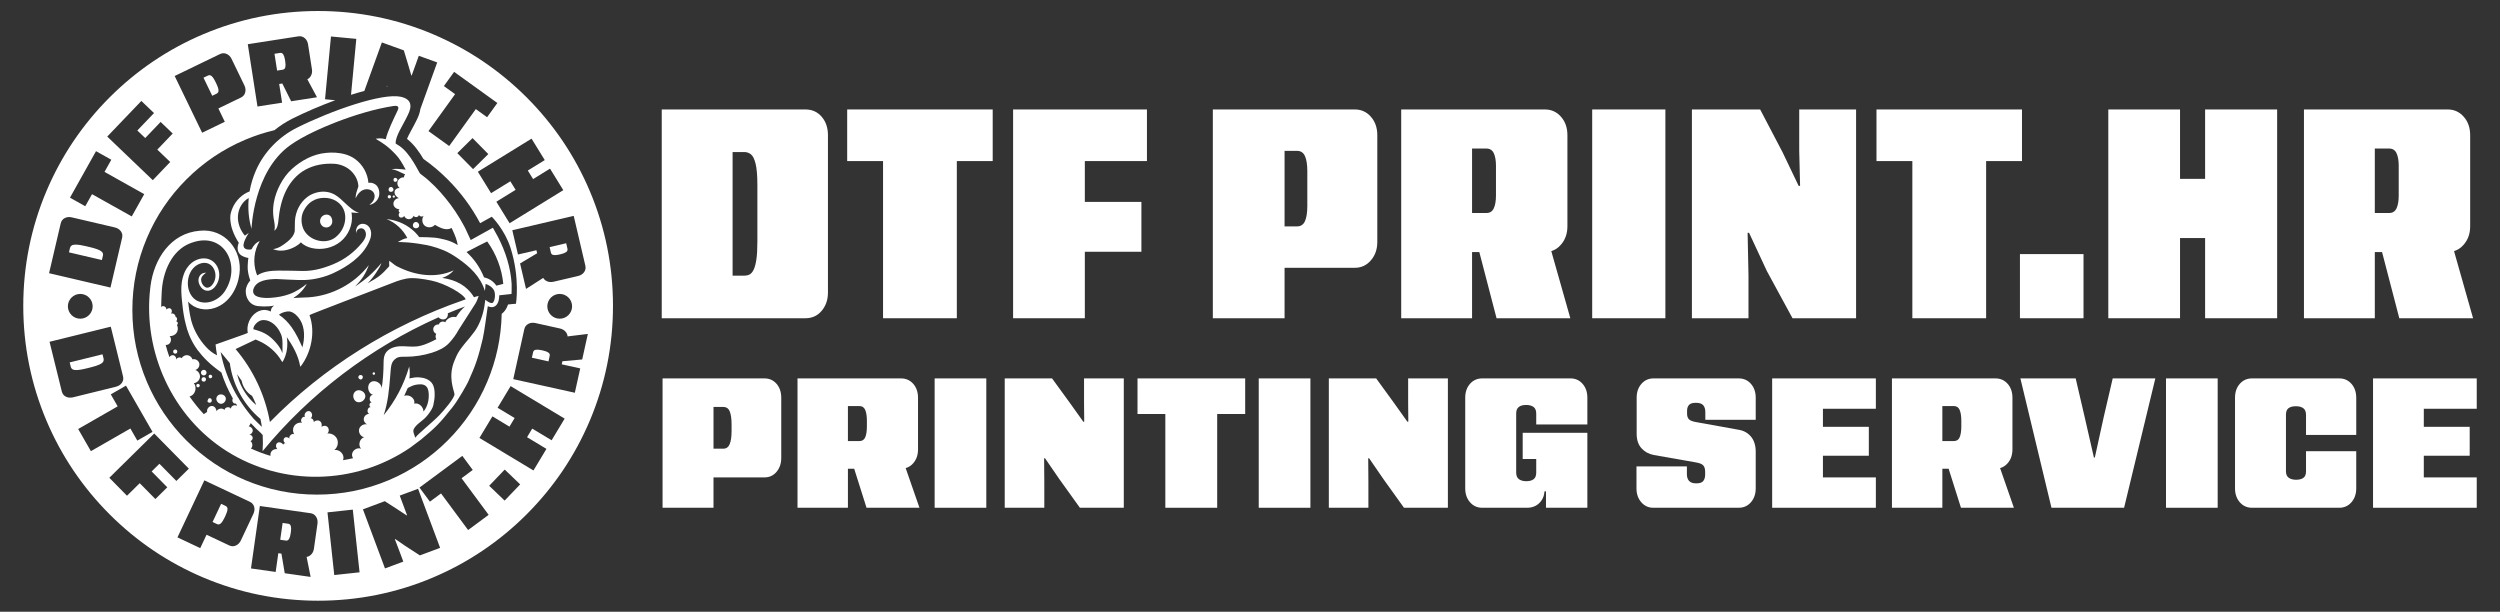 <?xml version="1.0" encoding="UTF-8"?>
<!DOCTYPE svg PUBLIC "-//W3C//DTD SVG 1.1//EN" "http://www.w3.org/Graphics/SVG/1.1/DTD/svg11.dtd">
<!-- Creator: CorelDRAW -->
<svg xmlns="http://www.w3.org/2000/svg" xml:space="preserve" width="39.793mm" height="9.737mm" version="1.1" style="shape-rendering:geometricPrecision; text-rendering:geometricPrecision; image-rendering:optimizeQuality; fill-rule:evenodd; clip-rule:evenodd"
viewBox="0 0 3979.32 973.66"
 xmlns:xlink="http://www.w3.org/1999/xlink"
 xmlns:xodm="http://www.corel.com/coreldraw/odm/2003">
 <rect x="0" y="0" width="3979.32" height="973.66" fill="#333333" stroke="none"/>
 <defs>
  <style type="text/css">
   <![CDATA[
    .fil0 {fill:white;fill-rule:nonzero}
   ]]>
  </style>
 </defs>
 <g id="Layer_x0020_1">
  <g id="_1875814534272">
   <path class="fil0" d="M1205.54 384.46c0,12.07 -0.54,21.67 -1.62,28.78 -1.09,7.12 -2.56,12.53 -4.41,16.24 -1.86,3.71 -4.03,6.2 -6.5,7.44 -2.48,1.23 -5.1,1.84 -7.89,1.84l-19.03 0 0 -196.79 18.56 0c4.02,0 7.59,1.25 10.68,3.72 3.09,2.48 5.57,7.51 7.43,15.08 1.85,7.59 2.78,18.96 2.78,34.12l0 89.57zm102.35 110.23c6.64,-7.88 9.98,-17.55 9.98,-29l0 -250.64c0,-11.74 -3.34,-21.5 -9.98,-29.23 -6.66,-7.74 -15.25,-11.6 -25.76,-11.6l-228.83 0 0 332.31 228.83 0c10.51,0 19.1,-3.95 25.76,-11.84z"/>
   <polygon class="fil0" points="1348.5,256.37 1405.58,256.37 1405.58,506.53 1523,506.53 1523,256.37 1580.1,256.37 1580.1,174.21 1348.5,174.21 "/>
   <polygon class="fil0" points="1726.76,400.71 1816.8,400.71 1816.8,321.34 1726.76,321.34 1726.76,256.36 1825.61,256.36 1825.61,174.22 1612.58,174.22 1612.58,506.53 1726.76,506.53 "/>
   <path class="fil0" d="M2044.68 240.12l19.95 0c5.88,0 10.06,2.78 12.54,8.35 2.47,5.57 3.72,13.46 3.72,23.67l0 55.7c0,10.52 -1.25,18.57 -3.72,24.13 -2.48,5.57 -6.66,8.36 -12.54,8.36l-19.95 0 0 -120.21zm0 186.11l111.85 0c10.21,0 18.73,-3.94 25.54,-11.83 6.79,-7.9 10.21,-17.56 10.21,-29.01l0 -170.33c0,-11.75 -3.42,-21.51 -10.21,-29.24 -6.81,-7.74 -15.33,-11.6 -25.54,-11.6l-226.02 0 0 332.31 114.17 0 0 -80.3z"/>
   <path class="fil0" d="M2343.12 236.41l22.74 0c5.58,0 9.51,2.48 11.84,7.42 2.32,4.95 3.48,11.61 3.48,19.96l0 47.35c0,8.66 -1.16,15.47 -3.48,20.41 -2.33,4.96 -6.12,7.43 -11.38,7.43l-23.2 0 0 -102.57zm0 164.76l11.54 0 27.45 105.36 117.42 0 -30.29 -106.82c5.87,-1.79 11.01,-5.24 15.44,-10.37 6.8,-7.89 10.21,-17.56 10.21,-29.01l0 -145.28c0,-11.74 -3.41,-21.5 -10.21,-29.23 -6.81,-7.74 -15.32,-11.6 -25.53,-11.6l-228.82 0 0 332.31 112.79 0 0 -105.36z"/>
   <polygon class="fil0" points="2650.83,174.21 2534.34,174.21 2534.34,506.53 2650.83,506.53 "/>
   <polygon class="fil0" points="2954.38,506.53 2954.38,174.22 2863.87,174.22 2863.87,240.12 2865.26,295.82 2862.94,295.82 2837.41,242.44 2801.68,174.22 2693.06,174.22 2693.06,506.53 2783.11,506.53 2783.11,438.31 2781.72,370.54 2784.04,370.54 2812.35,431.35 2853.2,506.53 "/>
   <polygon class="fil0" points="3043.95,506.53 3161.37,506.53 3161.37,256.37 3218.46,256.37 3218.46,174.22 2986.85,174.22 2986.85,256.37 3043.95,256.37 "/>
   <polygon class="fil0" points="3316.39,404.43 3215.2,404.43 3215.2,506.53 3316.39,506.53 "/>
   <polygon class="fil0" points="3470.02,378.89 3509.94,378.89 3509.94,506.53 3624.58,506.53 3624.58,174.22 3509.94,174.22 3509.94,284.67 3470.02,284.67 3470.02,174.22 3355.85,174.22 3355.85,506.53 3470.02,506.53 "/>
   <path class="fil0" d="M3780.05 236.41l22.75 0c5.57,0 9.51,2.48 11.84,7.42 2.32,4.95 3.47,11.61 3.47,19.96l0 47.35c0,8.66 -1.15,15.47 -3.47,20.41 -2.33,4.96 -6.12,7.43 -11.38,7.43l-23.21 0 0 -102.57zm0 164.76l11.54 0 27.45 105.36 117.42 0 -30.29 -106.82c5.88,-1.79 11.01,-5.24 15.44,-10.37 6.81,-7.89 10.22,-17.56 10.22,-29.01l0 -145.28c0,-11.74 -3.41,-21.5 -10.22,-29.23 -6.8,-7.74 -15.31,-11.6 -25.52,-11.6l-228.82 0 0 332.31 112.78 0 0 -105.36z"/>
   <path class="fil0" d="M1164.47 686.27c0,9.01 -1.01,15.91 -3.02,20.7 -2.01,4.8 -5.42,7.2 -10.2,7.2l-15.54 0 0 -66.43 15.54 0c4.97,0 8.43,2.39 10.35,7.18 1.91,4.8 2.87,11.69 2.87,20.71l0 10.64zm52.34 -83.97l-162.18 0 0 205.89 81.08 0 0 -48.31 81.1 0c7.85,0 14.28,-2.97 19.27,-8.91 4.98,-5.94 7.47,-13.22 7.47,-21.85l0 -96.05c0,-9.01 -2.49,-16.39 -7.47,-22.14 -4.99,-5.76 -11.42,-8.63 -19.27,-8.63z"/>
   <path class="fil0" d="M1379.86 678.51c0,7.47 -0.86,13.27 -2.59,17.39 -1.72,4.13 -4.89,6.18 -9.5,6.18l-18.11 0 0 -55.78 18.11 0c4.61,0 7.78,2.11 9.5,6.33 1.73,4.21 2.59,9.86 2.59,16.96l0 8.92zm73.76 58.8c5.07,-5.84 7.62,-13.18 7.62,-22l0 -82.24c0,-9 -2.55,-16.4 -7.62,-22.14 -5.09,-5.75 -11.56,-8.63 -19.42,-8.63l-164.78 0 0 205.89 80.24 0 0 -62.11 9.98 0 19.64 62.11 84.25 0 -21.95 -63.12c4.62,-1.29 8.65,-3.86 12.04,-7.76z"/>
   <polygon class="fil0" points="1487.69,808.19 1569.93,808.19 1569.93,602.3 1487.69,602.3 "/>
   <polygon class="fil0" points="1725.5,640.55 1725.79,671.31 1724.35,671.31 1703.64,642.26 1674.59,602.3 1599.25,602.3 1599.25,808.19 1662.24,808.19 1662.24,767.94 1661.95,729.4 1663.38,729.4 1686.1,762.47 1718.89,808.19 1788.77,808.19 1788.77,602.3 1725.5,602.3 "/>
   <polygon class="fil0" points="1810.61,658.95 1854.9,658.95 1854.9,808.19 1937.43,808.19 1937.43,658.95 1982,658.95 1982,602.3 1810.61,602.3 "/>
   <polygon class="fil0" points="2003.57,808.19 2085.81,808.19 2085.81,602.3 2003.57,602.3 "/>
   <polygon class="fil0" points="2241.38,640.55 2241.66,671.31 2240.24,671.31 2219.52,642.26 2190.49,602.3 2115.14,602.3 2115.14,808.19 2178.11,808.19 2178.11,767.94 2177.83,729.4 2179.27,729.4 2201.98,762.47 2234.76,808.19 2304.64,808.19 2304.64,602.3 2241.38,602.3 "/>
   <path class="fil0" d="M2499.89 602.3l-140.62 0c-7.87,0 -14.33,2.88 -19.4,8.63 -5.09,5.74 -7.62,13.13 -7.62,22.13l0 144.36c0,8.82 2.53,16.16 7.62,22.01 5.07,5.84 11.53,8.76 19.4,8.76l71.32 0c7.86,0 14.34,-2.43 19.41,-7.33 5.07,-4.88 7.91,-11.17 8.48,-18.83l2.3 0 0 26.16 65.85 0 0 -119.34 -102.93 0 0 41.7 21.55 0 0 21.58c0,4.98 -1.39,8.53 -4.16,10.63 -2.78,2.12 -6.67,3.16 -11.65,3.16 -4.79,0 -8.68,-1.04 -11.64,-3.16 -2.98,-2.1 -4.46,-5.65 -4.46,-10.63l0 -93.76c0,-4.98 1.38,-8.52 4.16,-10.63 2.78,-2.12 6.67,-3.17 11.65,-3.17 4.98,0 8.91,1.05 11.79,3.17 2.88,2.11 4.31,5.65 4.31,10.63l0 17.26 81.38 0 0 -42.57c0,-9 -2.53,-16.39 -7.61,-22.13 -5.08,-5.75 -11.46,-8.63 -19.13,-8.63z"/>
   <path class="fil0" d="M2767.61 602.3l-135.73 0c-7.67,0 -14.04,2.88 -19.13,8.63 -5.07,5.74 -7.62,13.13 -7.62,22.13l0 57.52c0,9.59 2.55,17.21 7.62,22.86 5.09,5.66 11.65,9.25 19.7,10.79l67 11.79c5.76,0.96 9.64,2.54 11.65,4.74 2.02,2.21 3.03,5.61 3.03,10.21l0 4.89c0,3.83 -0.97,7.04 -2.89,9.63 -1.92,2.59 -5.65,3.89 -11.21,3.89 -5.36,0 -9.2,-1.3 -11.5,-3.89 -2.3,-2.59 -3.45,-6.18 -3.45,-10.78l0 -12.37 -80.24 0 0 35.08c0,8.82 2.55,16.16 7.63,22.01 5.07,5.84 11.45,8.76 19.12,8.76l136.02 0c7.86,0 14.33,-2.92 19.4,-8.76 5.09,-5.85 7.62,-13.19 7.62,-22.01l0 -58.36c0,-9.98 -2.49,-17.98 -7.47,-24.02 -4.98,-6.04 -11.69,-9.73 -20.12,-11.07l-67.01 -12.08c-5.74,-0.95 -9.64,-2.44 -11.64,-4.46 -2.01,-2.01 -3.02,-5.03 -3.02,-9.06l0 -4.59c0,-3.84 1.01,-6.9 3.02,-9.21 2,-2.31 5.7,-3.45 11.06,-3.45 5.57,0 9.44,1.3 11.65,3.89 2.21,2.57 3.31,6.18 3.31,10.78l0 12.36 80.22 0 0 -35.09c0,-9 -2.53,-16.39 -7.62,-22.13 -5.07,-5.75 -11.54,-8.63 -19.4,-8.63z"/>
   <polygon class="fil0" points="2820.8,808.19 2985.86,808.19 2985.86,759.88 2901.61,759.88 2901.61,725.38 2974.66,725.38 2974.66,679.36 2901.61,679.36 2901.61,650.61 2985.86,650.61 2985.86,602.3 2820.8,602.3 "/>
   <path class="fil0" d="M3121.88 678.51c0,7.47 -0.86,13.27 -2.59,17.39 -1.72,4.13 -4.88,6.18 -9.48,6.18l-18.12 0 0 -55.78 18.12 0c4.6,0 7.76,2.11 9.48,6.33 1.73,4.21 2.59,9.86 2.59,16.96l0 8.92zm73.76 58.8c5.08,-5.84 7.62,-13.18 7.62,-22l0 -82.24c0,-9 -2.54,-16.4 -7.62,-22.14 -5.08,-5.75 -11.55,-8.63 -19.41,-8.63l-164.77 0 0 205.89 80.23 0 0 -62.11 9.98 0 19.64 62.11 84.25 0 -21.96 -63.12c4.62,-1.29 8.65,-3.86 12.04,-7.76z"/>
   <polygon class="fil0" points="3348.48,664.12 3334.39,728.26 3332.95,728.26 3318.29,664.12 3303.91,602.3 3215.92,602.3 3265.38,808.19 3380.98,808.19 3430.72,602.3 3362.86,602.3 "/>
   <polygon class="fil0" points="3447.69,808.19 3529.93,808.19 3529.93,602.3 3447.69,602.3 "/>
   <path class="fil0" d="M3723.46 602.3l-138.9 0c-7.86,0 -14.33,2.88 -19.41,8.63 -5.07,5.74 -7.61,13.13 -7.61,22.13l0 144.36c0,8.82 2.54,16.16 7.61,22.01 5.08,5.84 11.55,8.76 19.41,8.76l138.9 0c7.85,0 14.33,-2.92 19.4,-8.76 5.08,-5.85 7.63,-13.19 7.63,-22.01l0 -59.24 -79.94 0 0 32.21c0,4.8 -1.39,8.2 -4.18,10.22 -2.78,2 -6.66,3.01 -11.64,3.01 -4.8,0 -8.68,-1.05 -11.65,-3.16 -2.97,-2.1 -4.46,-5.56 -4.46,-10.35l0 -90.01c0,-4.99 1.39,-8.48 4.17,-10.49 2.78,-2.03 6.66,-3.02 11.65,-3.02 4.98,0 8.91,1.05 11.8,3.16 2.87,2.11 4.31,5.65 4.31,10.64l0 31.92 79.94 0 0 -59.25c0,-9 -2.55,-16.39 -7.63,-22.13 -5.07,-5.75 -11.55,-8.63 -19.4,-8.63z"/>
   <polygon class="fil0" points="3942.29,650.61 3942.29,602.3 3777.23,602.3 3777.23,808.19 3942.29,808.19 3942.29,759.88 3858.03,759.88 3858.03,725.38 3931.08,725.38 3931.08,679.36 3858.03,679.36 3858.03,650.61 "/>
   <path class="fil0" d="M114.28 586.89c0.8,0.91 2.09,1.53 3.85,1.87 1.77,0.33 4.22,0.33 7.37,-0.01 3.14,-0.35 7.25,-1.14 12.33,-2.4l6.53 -1.61c6.54,-1.61 11.32,-3.18 14.36,-4.7 3.05,-1.52 4.93,-3.05 5.66,-4.57 0.73,-1.53 0.91,-3.06 0.53,-4.61l-1.71 -6.94 -52.27 12.9 1.71 6.94c0.29,1.18 0.84,2.22 1.64,3.13z"/>
   <path class="fil0" d="M460.02 857.95c1.18,-1.96 2.02,-4.74 2.54,-8.35l0.51 -3.61c0.48,-3.42 0.44,-6.26 -0.14,-8.52 -0.58,-2.25 -1.97,-3.53 -4.19,-3.85l-8.88 -1.26 -3.82 26.79 8.89 1.26c2.22,0.32 3.91,-0.51 5.09,-2.46z"/>
   <path class="fil0" d="M162.18 413.9l1.63 -6.96c0.28,-1.18 0.27,-2.36 -0.03,-3.54 -0.31,-1.17 -1.17,-2.31 -2.59,-3.41 -1.42,-1.1 -3.61,-2.21 -6.56,-3.34 -2.96,-1.12 -6.98,-2.28 -12.07,-3.47l-6.56 -1.53c-6.55,-1.54 -11.53,-2.31 -14.93,-2.34 -3.4,-0.03 -5.77,0.47 -7.12,1.5 -1.34,1.03 -2.2,2.32 -2.56,3.86l-1.62 6.96 52.41 12.27z"/>
   <path class="fil0" d="M358.94 805.22l-6.97 -3.29 -13.63 28.91 6.97 3.29c2.2,1.04 4.25,0.69 6.15,-1.05 1.91,-1.74 3.82,-4.63 5.73,-8.69l1.8 -3.81c1.91,-4.06 2.95,-7.36 3.12,-9.92 0.17,-2.55 -0.88,-4.37 -3.17,-5.44z"/>
   <path class="fil0" d="M344.64 133.72l-1.83 -3.79c-1.95,-4.04 -3.87,-6.93 -5.75,-8.66 -1.88,-1.74 -3.95,-2.06 -6.22,-0.96l-6.94 3.36 13.92 28.77 6.94 -3.36c2.19,-1.06 3.2,-2.88 3.05,-5.44 -0.16,-2.58 -1.21,-5.88 -3.17,-9.92z"/>
   <path class="fil0" d="M901.19 387.14l-26.35 6.17 2.05 8.73c0.51,2.19 1.89,3.47 4.14,3.86 2.25,0.38 5.15,0.16 8.7,-0.67l3.55 -0.83c3.36,-0.79 5.99,-1.86 7.89,-3.21 1.88,-1.36 2.58,-3.12 2.06,-5.31l-2.04 -8.74z"/>
   <path class="fil0" d="M454.1 107.1c0.55,-2.22 0.55,-5.13 -0.02,-8.73l-0.56 -3.6c-0.53,-3.41 -1.4,-6.12 -2.61,-8.11 -1.21,-1.98 -2.92,-2.8 -5.13,-2.46l-8.87 1.38 4.16 26.73 8.87 -1.37c2.21,-0.35 3.6,-1.63 4.16,-3.84z"/>
   <path class="fil0" d="M616.47 136.83l-0.66 -0.24 -0.37 1.07c0.4,-0.05 0.82,-0.1 1.22,-0.14l-0.19 -0.69z"/>
   <path class="fil0" d="M872.91 561.19c-1.86,-1.32 -4.57,-2.37 -8.13,-3.16l-3.56 -0.79c-3.37,-0.74 -6.21,-0.91 -8.5,-0.51 -2.29,0.4 -3.68,1.7 -4.16,3.89l-1.94 8.76 26.42 5.84 1.94 -8.76c0.48,-2.19 -0.21,-3.95 -2.07,-5.27z"/>
   <path class="fil0" d="M816.97 603.46l17.59 -79.54c0.83,-3.74 2.91,-6.53 6.24,-8.38 3.33,-1.85 7.13,-2.3 11.42,-1.35l39.01 8.63c4.2,0.93 7.45,2.94 9.73,6.03 1.52,2.05 2.33,4.25 2.47,6.6l32.26 -3.95 -8.99 40.66 -31.5 2.83 -1.08 4.89 29.43 6.51 -8.57 38.74 -98.01 -21.67zm-38.32 169.75l24.73 -25.81 24.6 23.58 -24.74 25.8 -24.59 -23.57zm-217.1 37.94l10.78 99.8 -40.28 4.35 -10.79 -99.79 40.29 -4.36zm-242.82 61.29l-36.27 -17.1 42.81 -90.8 72.4 34.14c3.55,1.68 5.84,4.33 6.87,7.96 1.02,3.64 0.6,7.44 -1.27,11.41l-19.85 42.11c-1.84,3.88 -4.5,6.61 -7.97,8.17 -3.47,1.57 -6.99,1.51 -10.53,-0.16l-36.14 -17.04 -10.05 21.31zm-73.23 -182.4l55.1 55.93 -19.87 19.58 -26.96 -27.37 -12.38 12.2 24.89 25.27 -18.97 18.69 -24.9 -25.26 -20.27 19.97 -28.14 -28.56 71.5 -70.45zm-69.16 -62.34l24.2 -13.89 42.21 73.57 -24.2 13.88 -11.02 -19.21 -62.87 36.07 -20.23 -35.27 62.87 -36.07 -10.96 -19.08zm-0.02 -107.74l19.51 79.08c0.94,3.81 0.32,7.26 -1.85,10.35 -2.17,3.09 -5.39,5.16 -9.66,6.21l-68.05 16.79c-4.18,1.03 -7.97,0.69 -11.37,-1.02 -3.41,-1.71 -5.58,-4.47 -6.52,-8.28l-19.52 -79.08 97.46 -24.05zm-34.61 -18.46c-7.7,7.7 -20.18,7.7 -27.89,0 -7.7,-7.7 -7.7,-20.19 0,-27.89 7.71,-7.7 20.19,-7.7 27.89,0 7.7,7.7 7.7,20.19 0,27.89zm-27.28 -155.5l68.26 15.97c4.18,0.98 7.4,3.01 9.66,6.08 2.25,3.07 2.94,6.51 2.04,10.34l-18.56 79.31 -97.73 -22.87 18.55 -79.31c0.9,-3.83 3.01,-6.62 6.36,-8.38 3.34,-1.76 7.14,-2.14 11.42,-1.14zm62.74 -91.76l-10.83 19.33 63.24 35.42 -19.87 35.47 -63.24 -35.42 -10.75 19.2 -24.35 -13.63 41.45 -74 24.35 13.63zm67.98 -74.3l-26.56 27.75 12.55 12.02 24.53 -25.62 19.24 18.42 -24.52 25.62 20.55 19.68 -27.72 28.96 -72.51 -69.41 54.29 -56.71 20.15 19.29zm218.28 -18.75l-14.09 -28.31 -4.95 0.77 4.63 29.78 -39.2 6.1 -15.43 -99.18 80.48 -12.52c3.79,-0.6 7.15,0.33 10.08,2.75 2.93,2.43 4.74,5.82 5.41,10.16l6.14 39.48c0.67,4.25 -0.03,8 -2.08,11.25 -1.36,2.16 -3.12,3.72 -5.25,4.7l15.4 28.62 -41.14 6.4zm-73.13 -14.05c-0.97,3.68 -3.22,6.38 -6.75,8.09l-35.97 17.4 10.26 21.2 -36.09 17.46 -43.72 -90.35 72.07 -34.87c3.53,-1.7 7.03,-1.82 10.5,-0.33 3.47,1.49 6.17,4.21 8.08,8.16l20.27 41.9c1.87,3.87 2.32,7.65 1.35,11.34zm244.84 728.49l6.82 18.26 -29.16 10.89 -35.11 -94.04 34.8 -13 20.3 13.08 14.49 9.55 0.66 -0.24 -5.2 -13.92 -6.48 -17.34 29.16 -10.89 35.12 94.04 -32.18 12.01 -23.12 -15.01 -16.09 -11.05 -0.66 0.24 6.65 17.42zm142.65 -56.16l-32.68 24.18 -43.11 -58.26 -17.7 13.09 -16.59 -22.42 68.18 -50.46 16.59 22.43 -17.8 13.18 43.11 58.26zm-2.46 -632.89l-17.97 -12.95 -42.37 58.79 -32.99 -23.77 42.38 -58.8 -17.85 -12.87 16.31 -22.63 68.81 49.59 -16.32 22.64zm-47.43 57.16l24.25 -23.93 25.11 25.45 -24.25 23.92 -25.11 -25.44zm176.94 257.76c-7.7,7.7 -20.19,7.7 -27.89,0 -7.7,-7.7 -7.7,-20.19 0,-27.89 7.7,-7.7 20.19,-7.7 27.89,0 7.7,7.7 7.7,20.19 0,27.89zm24.9 -68.34c-2.2,3.11 -5.44,5.16 -9.72,6.16l-38.9 9.1c-4.19,0.98 -7.98,0.58 -11.38,-1.22 -2.26,-1.2 -3.94,-2.83 -5.08,-4.89l-27.38 17.52 -9.49 -40.54 27.18 -16.19 -1.15 -4.87 -29.34 6.86 -9.05 -38.63 97.75 -22.87 18.55 79.32c0.87,3.73 0.21,7.14 -1.99,10.25zm-81.22 -148.13l26.97 -16.62 21.11 34.26 -85.46 52.66 -21.11 -34.26 30.68 -18.9 -8.39 -13.6 -30.67 18.9 -21.03 -34.13 85.45 -52.67 21.04 34.14 -26.98 16.62 8.39 13.6zm-331.16 -127.06l9.44 -99.93 40.34 3.81 -8.42 89.05c6.67,-2.11 13.86,-4.25 21.21,-6.19l27.9 -77.19 34.94 12.62 7 23.1 4.86 16.67 0.66 0.24 5.05 -13.98 6.29 -17.4 29.27 10.57 -26.81 74.19c-0.71,5.29 -2.58,10.94 -5.6,16.92 -2.59,5.46 -5.25,10.33 -7.82,15.03 -1.86,3.4 -3.61,6.6 -5.16,9.72 -0.71,1.47 -1.77,3.68 -2.69,5.84 11.31,8.75 20.01,21.56 26.12,31.88 13.69,9.67 26.58,20.52 38.59,32.53 20.76,20.76 38.07,44.15 51.7,69.78 7.16,-3.98 15.37,-8.53 18.57,-10.28 0,0 20.5,20.31 29.81,49.53 15.42,48.4 8.68,89.01 8.68,89.01l-5.83 0.46c-0.97,0.08 -3.7,0.36 -6.81,0.7 -2.14,6.67 -5.74,11.61 -10.09,14.96 -0.78,37.46 -8.52,73.81 -23.04,108.13 -14.8,35.01 -36,66.45 -62.99,93.44 -27,27 -58.44,48.19 -93.44,63 -36.25,15.33 -74.75,23.1 -114.43,23.1 -39.68,0 -78.18,-7.77 -114.43,-23.1 -35,-14.81 -66.45,-36 -93.44,-63 -26.99,-26.99 -48.18,-58.43 -62.99,-93.44 -15.33,-36.25 -23.11,-74.75 -23.11,-114.42 0,-39.69 7.78,-78.18 23.11,-114.43 14.81,-35.01 36,-66.45 62.99,-93.44 26.99,-27 58.44,-48.19 93.44,-63 15.16,-6.41 30.71,-11.49 46.58,-15.24 8.85,-7.15 18.52,-13.39 28.88,-18.56 20.78,-10.36 44.78,-20.63 67.95,-29.14l-16.28 -1.54zm-22.94 760.31l-41.22 -5.87 -5.23 -31.19 -4.96 -0.7 -4.25 29.84 -39.28 -5.58 14.13 -99.38 80.65 11.46c3.79,0.54 6.73,2.4 8.83,5.58 2.1,3.18 2.84,6.94 2.22,11.29l-5.63 39.56c-0.6,4.26 -2.36,7.64 -5.26,10.15 -1.94,1.68 -4.07,2.66 -6.4,2.98l6.4 31.86zm375.36 -203.81l-20.67 34.36 -86.01 -51.75 20.67 -34.36 27.15 16.34 8.23 -13.7 -27.15 -16.33 20.75 -34.48 86.01 51.75 -20.74 34.47 -30.88 -18.57 -8.23 13.69 30.87 18.58zm69.02 -410.33c-23.63,-55.89 -57.47,-106.08 -100.57,-149.18 -43.1,-43.1 -93.29,-76.94 -149.18,-100.58 -57.87,-24.47 -119.33,-36.88 -182.69,-36.88 -63.35,0 -124.82,12.41 -182.69,36.88 -55.89,23.64 -106.08,57.48 -149.18,100.58 -43.09,43.1 -76.93,93.29 -100.57,149.18 -24.48,57.87 -36.89,119.34 -36.89,182.69 0,63.36 12.41,124.82 36.89,182.69 23.64,55.89 57.48,106.08 100.57,149.18 43.1,43.1 93.29,76.94 149.18,100.58 57.87,24.47 119.34,36.88 182.69,36.88 63.36,0 124.82,-12.41 182.69,-36.88 55.89,-23.64 106.08,-57.48 149.18,-100.58 43.1,-43.1 76.94,-93.29 100.57,-149.18 24.48,-57.87 36.89,-119.33 36.89,-182.69 0,-63.35 -12.41,-124.82 -36.89,-182.69z"/>
   <path class="fil0" d="M627.98 283.31c-2.28,1.12 -2.15,4.58 -0.23,5.72 1.91,1.12 4.79,-0.44 4.89,-2.67 0.09,-2.22 -2.65,-4.02 -4.66,-3.05z"/>
   <path class="fil0" d="M619.3 304.08c1.72,2.11 5.64,1.57 6.72,-0.9 1.09,-2.48 -1.15,-5.73 -3.86,-5.57 -3.32,0.17 -4.56,4.38 -2.86,6.47z"/>
   <path class="fil0" d="M618.1 311.04c-1.1,0.87 -1.31,2.66 -0.46,3.77 0.87,1.1 2.67,1.33 3.77,0.48 1.12,-0.87 1.33,-2.67 0.48,-3.77 -0.87,-1.14 -2.67,-1.33 -3.79,-0.48z"/>
   <path class="fil0" d="M625.95 311.27c-0.99,0.52 -1.18,1.76 -0.7,2.55 0.51,0.8 1.65,1.06 2.46,0.6 0.79,-0.46 1.1,-1.62 0.66,-2.43 -0.47,-0.82 -1.61,-1.16 -2.42,-0.72z"/>
   <path class="fil0" d="M566.91 622.14c-7.09,4.02 -5.33,14.64 0.74,17.42 6.06,2.79 14.15,-2.64 13.87,-9.31 -0.28,-6.66 -8.8,-11.39 -14.61,-8.11z"/>
   <path class="fil0" d="M574.84 603.93c2.34,-0.55 3.51,-3.83 2.04,-5.74 -1.47,-1.91 -5.74,-1.88 -6.42,1.5 -0.47,2.36 2.03,4.79 4.38,4.24z"/>
   <path class="fil0" d="M596.31 592.99c-0.82,-0.65 -2.15,-0.51 -2.81,0.3 -0.73,0.88 -0.49,2.24 0.34,2.87 0.83,0.64 2.16,0.46 2.8,-0.36 0.64,-0.82 0.48,-2.15 -0.33,-2.81z"/>
   <path class="fil0" d="M351.41 642.75c5.05,0.33 9.41,-5.48 7.69,-10.23 -1.72,-4.75 -8.78,-6.43 -12.45,-2.95 -5.51,5.22 -0.28,12.85 4.76,13.18z"/>
   <path class="fil0" d="M335.79 640.36c1.81,-1.37 1.83,-4.52 0.03,-5.91 -1.8,-1.39 -4.08,-0.5 -4.62,1.08 -0.37,1.08 -0.74,2.15 -1.1,3.22 0.83,2.12 3.86,2.98 5.69,1.61z"/>
   <path class="fil0" d="M322.5 597.18c2.09,0.95 4.85,-0.04 5.86,-2.1 1.02,-2.05 0.13,-4.84 -1.89,-5.92 -2.02,-1.09 -4.84,-0.29 -5.99,1.69 -1.45,2.5 -0.07,5.38 2.02,6.33z"/>
   <path class="fil0" d="M326.66 606.67c1.45,-1.22 1.66,-3.65 0.44,-5.11 -1.21,-1.45 -3.65,-1.68 -5.12,-0.43 -1.45,1.22 -1.65,3.66 -0.43,5.1 1.23,1.45 3.66,1.66 5.11,0.44z"/>
   <path class="fil0" d="M314.63 616.52c1.92,0.41 3.88,-1.72 3.31,-3.6 -0.57,-1.88 -3.39,-2.57 -4.76,-1.16 -1.49,1.53 -0.47,4.35 1.45,4.76z"/>
   <path class="fil0" d="M333.8 601.98c1.86,0.76 4.22,-1.02 4,-3.02 -0.2,-1.99 -2.88,-3.23 -4.54,-2.11 -1.91,1.29 -1.32,4.38 0.54,5.13z"/>
   <path class="fil0" d="M276.52 557.29c-1.2,1.24 -1.19,3.45 0.03,4.68 1.22,1.23 3.43,1.27 4.69,0.08 1.26,-1.18 1.34,-3.4 0.18,-4.68 -1.15,-1.28 -3.48,-1.55 -4.9,-0.08z"/>
   <path class="fil0" d="M523.88 342.51c-2.74,-1.42 -6.27,-1.24 -9.07,0.33 -4.4,2.47 -6.42,7.7 -4.76,12.47 0.57,1.61 1.52,3.09 2.79,4.24 3.65,3.34 9.34,3.29 12.98,-0.03 1.26,-1.15 2.21,-2.63 2.71,-4.26 0.11,-0.35 0.19,-0.71 0.26,-1.06 0.75,-4.2 -0.93,-9.63 -4.91,-11.69z"/>
   <path class="fil0" d="M549.34 350.42c-1.2,10.77 -6.68,20.28 -15.07,27.06 -13.36,10.81 -34.58,7.21 -45.86,-4.91 -3.35,-3.59 -5.9,-7.96 -7.11,-12.73 -1.4,-5.42 -1.55,-8.97 -1.13,-13.57 0.37,-3.96 1.59,-7.59 3.39,-11.13 2.91,-5.78 7.15,-11 12.56,-14.55 5.76,-3.83 12.68,-5.61 19.56,-5.71 14.43,-0.21 28.17,7.49 32.54,21.87 1.32,4.3 1.64,9 1.12,13.67zm-16.85 -40.83c-0.31,-0.17 -0.62,-0.35 -0.95,-0.5 -9.33,-4.85 -20.25,-5.12 -30.19,-1.88 -4.27,1.4 -8.33,3.46 -11.94,6.13 -12,8.83 -19.05,23.5 -19.98,38.36 -0.33,5.33 0.06,10.75 -0.27,16.06 -1.06,6.88 -6.43,12.74 -11.63,16.91 -6.81,5.45 -14.33,10.92 -22.94,11.77 0.4,0.19 0.82,0.37 1.25,0.52 1.3,0.49 2.61,0.89 3.96,1.2 10.19,2.3 21.49,-0.66 30.71,-5.97 3.07,-1.76 6.11,-3.88 8.39,-6.57 4.43,4.75 10.84,7.65 17.26,9.16 15.77,3.71 33.28,0.04 45.86,-10.19 12.58,-10.22 19.77,-26.94 17.93,-43.06 -0.13,-1.13 -0.31,-2.27 -0.56,-3.4 0.56,0.1 1.12,0.16 1.68,0.22 3.5,0.4 7.06,0.56 10.57,0.46 -8.48,-2.53 -15.03,-8.77 -21.37,-14.65 -5.59,-5.18 -11.05,-10.8 -17.78,-14.57z"/>
   <path class="fil0" d="M597.48 293.57c-4.27,-2.9 -8.04,-3.13 -11.03,-2.49 -1.2,-15.06 -9.28,-29.51 -21.67,-38.23 -9.02,-6.38 -19.21,-8.99 -31.03,-9.88 -6.5,-0.25 -10.01,-0.09 -14.89,0.37 -20.27,1.85 -39.17,11.96 -54.24,25.61 -7.79,7.03 -13.86,15.54 -18.75,24.79 -4.77,9.05 -8.31,18.81 -10.05,28.92 -1.37,7.98 -1.58,16.17 -0.33,24.19 1.08,6.81 3,13.78 1.12,20.41 5.2,-3.64 6.01,-10.82 6.63,-17.12 1.57,-16.22 4.93,-32.47 12.24,-47.06 6.7,-13.42 16.98,-25.45 30.2,-32.76 14.44,-7.98 30.25,-10.55 46.52,-9.64 8.44,0.46 17.49,3.9 24.08,9.18 8.12,6.51 13.82,16.46 14.2,26.72 -0.05,0.22 -0.13,0.45 -0.19,0.66 -1.97,5.99 -4.54,12.04 -4.1,18.32 2.98,-6.97 8.78,-14.08 16.97,-14.36 5.74,-0.21 10.69,2.46 12.51,7.27 1.23,3.23 0.64,6.92 -0.95,9.97 -1.59,3.06 -4.1,5.53 -6.78,7.67 6.84,-1.1 12.87,-6.26 14.97,-12.85 2.13,-6.6 0.29,-15.79 -5.43,-19.69z"/>
   <path class="fil0" d="M666.85 360.49c1.39,-3.19 -1.5,-7.37 -4.98,-7.17 -4.29,0.22 -5.88,5.65 -3.69,8.34 2.22,2.71 7.27,2.01 8.67,-1.17z"/>
   <g>
    <path class="fil0" d="M629.58 245.58c6.34,6.52 11.4,15.45 15.65,23.48 0.18,0.33 0.33,0.68 0.54,1.01 -1.56,-0.23 -3.13,-0.46 -4.69,-0.64 -8.45,-0.87 -11.62,-0.89 -18.05,-0.35 6.43,1.51 8.98,2.38 15.59,5.68 2.01,1.01 4.1,1.86 6.17,2.73 -1.07,1.41 -1.78,3.05 -1.89,4.85 -4.57,-0.41 -9.17,2.92 -10.21,7.38 -0.83,3.56 0.7,7.42 3.5,9.71 -3.25,-0.8 -7.46,1.68 -8.08,5.27 -0.79,4.58 2.84,8.99 7.15,10.71 -4.89,-0.2 -9.41,4.46 -9.06,9.37 0.35,4.89 5.5,8.85 10.32,7.94 -2.59,0.33 -2.59,5.07 0,5.38 -2.42,1.56 -2.63,5.58 -0.39,7.4 2.24,1.8 6.13,0.74 7.13,-1.95 1.12,3.15 4.37,5.39 7.69,5.35 3.33,-0.06 6.51,-2.42 7.52,-5.59 1.41,3.77 8.39,2.46 8.35,-1.56 0.79,3.13 5.7,3.83 7.79,1.56 -3.6,4.55 -3.1,11.89 1.27,15.75 4.58,4.05 12.49,3.46 16.41,-1.23 6.49,3.79 13.59,7.71 21.06,6.86 1.9,-0.21 3.78,-0.91 5.44,-1.92 0.63,1.3 1.27,2.61 1.87,3.93 3.5,7.49 6.63,15.3 7.94,23.44 -5.97,-3.94 -12.98,-6.82 -19.88,-8.6 -5.28,-1.35 -11.92,-2.82 -17.36,-3.28 -8.56,-0.76 -15.44,-0.82 -24.06,-0.86 -1.87,-2.54 -3.94,-4.96 -6.16,-7.22 0,0 -2.26,-2.36 -4.95,-4.56 -0.5,-0.43 -1,-0.83 -1.53,-1.24 -10.88,-8.64 -24.58,-14.25 -39.34,-15.69 14.14,5.62 26.09,16.6 33.02,30.17 -5.99,1 -9.54,3.22 -15.26,6.39 0.34,-0.19 1.33,-0.02 1.74,-0.02 0.52,0 1.04,0 1.56,0.02 1.08,0.02 2.16,0.06 3.23,0.1 3.32,0.13 6.65,0.29 9.95,0.54 5.76,0.46 11.5,1.26 17.22,2.06 4.25,0.62 8.48,1.3 12.68,2.17 2.03,0.43 4.06,0.87 6.07,1.39 6.95,1.78 13.86,4.08 20.5,6.79 7.87,3.22 15.15,7.67 22.15,12.48 19.83,13.66 36.45,29.26 43.66,52.24 0.05,-0.2 1.1,-8.35 1.02,-11.02 2.9,0.7 5.64,2.05 8,3.87 0.66,0.5 1.28,1.04 1.87,1.62 1.32,1.3 2.52,2.75 3.44,4.33 2.9,4.87 1.98,17.56 -2.22,20.37 -4.13,1.23 -10.68,-4.56 -11.46,-5.05 -1.68,14.93 -4.66,28.1 -11.92,42.11 -3.06,5.88 -6.4,10.15 -13.01,18.42 -19.15,22.09 -19.88,26.6 -23.69,35.25 -11.69,26.56 -1.04,48.47 -0.49,54.33 0.59,5.83 -16.81,26.07 -24.06,33.63 -11.28,11.75 -34.8,30.2 -38.28,35.88 -1.87,-6.08 -4.58,-10.18 -2.05,-14.55 5.09,-8.79 14.17,-11.67 22.11,-21.97 3.61,-4.7 7.6,-10.19 8.79,-15.94 1.32,-6.25 2.13,-11.55 1.97,-17.92 -0.11,-4.7 -0.61,-9.65 -2.72,-13.95 -2.19,-4.47 -6.18,-7.58 -10.73,-9.42 -3.67,-1.49 -7.61,-2.2 -11.55,-2.41 -4.68,-0.27 -9.36,0.33 -13.88,1.45 -0.44,0.09 -0.87,0.21 -1.31,0.37 0.79,-6.32 0.73,-12.7 -0.35,-19.08 -8.06,28.26 -21.99,54.81 -40.62,77.52 6.82,-19.97 8.71,-41.09 10.4,-62.14 1.27,-16.05 0.96,-22.67 9.5,-28.48 4.35,-2.96 10.21,-2.4 15.48,-2.42 13.98,-0.06 27.97,-2.22 41.32,-6.39 10.18,-3.21 20.3,-7.78 27.56,-15.6 5.6,-5.99 10.96,-13.26 14.82,-20.51l27.16 -42.49c2.53,-4.2 3.63,-8.25 4.96,-11.81 -2.43,0.45 -5.04,1.2 -7.48,2.01 -11.22,-18.59 -28.89,-27.68 -50.57,-30.71 7.11,-2.39 13.49,-6.26 18.41,-12.08 -28.58,13.12 -61.01,8.43 -89.11,-5.7 -4.05,-2.05 -4.05,-2.05 -13.52,-9.54 -0.3,2.31 -0.26,5.21 0,8.67 -13.07,14.52 -16.3,16.79 -34.6,27.27 8.47,-7.98 20.37,-25.84 22.15,-32.32 -13.97,16.53 -24.18,25.27 -42.01,37.5 11.53,-12.18 16.56,-19.87 21.89,-34.23 -22.82,29.67 -58.75,48.86 -96.09,51.35 -8,0.52 -16.17,0.35 -24.12,1.2 9.13,-5.91 16.85,-13.61 21.47,-22.79 -7.11,5.99 -17.27,12.68 -27.07,16.26 -10.32,3.75 -20,5.43 -31.13,6.18 -4.41,0.29 -8.86,0.29 -13.23,-0.36 -3.97,-0.6 -9.13,-1.61 -11.95,-4.74 -2.15,-2.38 -2.58,-5.72 -1.61,-8.73 4.68,-14.63 23.42,-15.79 36.2,-16.2 3.21,-0.12 32.98,2.19 46.94,1.52 14.4,-0.65 30.46,-4.59 43.83,-10.74 22.44,-10.36 45.86,-25.89 56.72,-48.99 1.68,-3.58 3.12,-7.34 3.62,-11.29 0.67,-5.29 -0.68,-11.01 -4.47,-14.76 -3.79,-3.75 -10.22,-4.91 -14.62,-1.87 -4.43,3.04 -5.65,9.25 -4.69,14.57 -0.42,-4.16 2.29,-8.1 6.42,-8.99 2,-0.42 4.1,-0.04 5.71,1.25 3.14,2.5 4.07,7.08 3.18,11 -0.89,3.94 -3.29,7.35 -5.82,10.47 -11.98,14.75 -27.25,26.62 -46.48,34.56 -19.26,7.94 -34.43,10.65 -48.33,10.49 -12.73,-0.15 -25.45,-0.75 -38.17,-0.59 -11.71,0.17 -24.25,1.12 -33.9,7.65 -0.71,-1.34 -1,-2.24 -1.48,-3.63 -5.68,-16.84 -3.75,-36.06 5.41,-50.97 -5.76,2.09 -10.09,7.19 -12.93,12.88 -0.13,0.26 -1.45,0.42 -1.74,0.48 -0.59,0.12 -1.21,0.17 -1.83,0.17 -2.27,0.04 -4.74,-0.27 -6.67,-1.54 -4.66,-3.04 -2.09,-9.65 -0.41,-13.67 1.57,-3.71 3.46,-7.27 5.67,-10.64 0.15,-0.24 0.34,-0.68 0.56,-0.84 -2.23,1.53 -4.08,2.82 -6.21,4.52 -7.46,-8.69 -11.88,-20.23 -11.09,-31.79 0.77,-11.44 7.13,-22.68 17.18,-28.13 -1.57,16.4 -0.19,33.06 4.43,48.99 0,0 2.74,-90.93 61.64,-133.12 21.3,-15.25 53.4,-29.01 72.94,-36.6l0.02 0c29.65,-11.48 62.05,-21.28 91.54,-25.8 5.42,-0.83 9.8,0.33 6.42,7.17 -0.02,0.04 -0.02,0.07 -0.04,0.09 -6.11,12.88 -15.84,32.45 -18.84,45.65 -8.23,-2.26 -13.2,-1.1 -16.06,-0.66 6.4,3.7 11.4,7.02 15.46,10.05 0.06,0.04 0.12,0.08 0.17,0.12 7.76,5.8 12.03,10.49 15.97,14.51zm145.91 138.75c14.26,19.52 23.34,43.47 25.6,67.52 -3.5,0.88 -7.4,1.81 -11.03,2.82 -4.43,-6.75 -11.69,-11.58 -19.58,-13.14 -6.31,-15.6 -15.46,-29.05 -27.9,-40.37 8.06,-4.47 29.97,-15.47 32.91,-16.83zm-502.03 27.38c7.91,-11.96 18.79,-21.24 32.31,-25.59 50.35,-17.68 78.31,34.92 53.19,75.72 -9.2,15.63 -30.32,25.65 -46.83,15.97 -19.65,-12.67 -16.87,-49.12 5.47,-57.93 21.59,-8.27 33.03,18.93 19.67,34.19 -2.74,3.11 -7.22,5.18 -10.91,2.69 -3.58,-2.34 -6.28,-7.12 -6.23,-11.48 0.04,-4.99 3.71,-8.18 7.69,-11.07l-0.02 -0.14c-10.82,-0.04 -14.68,11.13 -9.93,19.79 4.95,10.07 15.44,12.04 23.29,3.84 8.06,-8.71 10.34,-22.16 4.95,-32.91 -9.84,-18.94 -33.07,-16.62 -45.71,-1.85 -2.28,2.62 -4.17,5.5 -5.7,8.56 -0.02,0.03 -0.04,0.05 -0.04,0.1 -0.21,0.44 -0.42,0.91 -0.64,1.39 -0.15,0.34 -0.3,0.71 -0.48,1.1 -0.48,1.12 -0.92,2.26 -1.29,3.42 -0.12,0.31 -0.22,0.62 -0.31,0.94 -0.95,2.83 -1.82,6.07 -2.42,9.72 -1.6,9.75 -0.87,19.78 0.02,29.56 0.89,9.96 2.14,19.84 4.11,29.66 0.22,1.12 0.45,2.26 0.7,3.38 0.1,0.43 0.25,0.89 0.4,1.38 0.11,0.54 0.22,1.08 0.36,1.62l0 0.08c0.02,0.05 0.02,0.09 0.03,0.15 0.02,0.04 0.02,0.07 0.04,0.11 1.43,6.5 3.37,12.88 5.92,19.1 3.42,8.29 7.78,16.37 13.14,23.6 0.06,0.06 0.09,0.13 0.16,0.21 9.08,12.06 20.56,23.71 37.93,35.73 4.64,14.42 10.79,28.33 18.28,41.46 -1.18,2.22 -1.02,5.21 0.8,6.93 1.12,1.07 2.64,1.45 4.17,1.3 0.59,0.96 1.2,1.95 1.82,2.92 -0.43,0.05 -0.86,0.13 -1.28,0.23 -3.48,-1.91 -8.52,0.95 -8.67,4.93 -2.15,-4.12 -9.78,-2.57 -10.15,2.04 -3.38,-3.96 -10.5,-2.29 -12.88,2 0.2,-3.79 -2.52,-7.81 -6.37,-8.33 -4.87,-0.66 -9.53,4.56 -8.35,9.31 -1.78,1.22 -3.54,2.44 -5.32,3.65 -8.21,-8.82 -15.8,-18.26 -22.7,-28.17 1.54,-0.41 3.03,-1.07 4.33,-2.03 5.77,-4.29 6.99,-13.55 2.53,-19.19 4.91,-0.45 9.2,-4.66 9.72,-9.55 0.52,-4.88 -2.75,-9.93 -7.44,-11.42 4.5,-1.12 7.54,-6.28 6.34,-10.75 -1.2,-4.48 -6.42,-7.42 -10.87,-6.14 -1.04,-3.5 -4.3,-6.23 -7.94,-6.63 -3.63,-0.39 -7.42,1.56 -9.2,4.75 -2.76,-2.39 -7.75,-0.85 -8.85,2.55 0.87,-3.34 -1.87,-7.18 -5.35,-7.34 -2.2,-0.09 -4.21,1.34 -5.26,3.23 -2.26,-6.4 -4.27,-12.87 -5.99,-19.44 1.6,0.11 3.23,-0.22 4.62,-1.07 4.33,-2.66 5.14,-9.56 1.55,-13.16 4.33,0.5 8.87,-1.6 11.28,-5.23 2.42,-3.64 2.57,-8.64 0.43,-12.43 2.61,-1.14 1.37,-6.07 -1.47,-5.82 2.67,-1.56 2.12,-6.35 -0.81,-7.28 0.15,-3.64 -4.45,-6.34 -7.62,-4.78 2.52,-1.93 2.46,-6.57 -0.35,-8.21 -2.14,-1.26 -5.02,-0.21 -6.45,1.74 0.06,-2.48 -1.64,-5.1 -4.17,-5.47 -2.01,-0.29 -3.13,-0.08 -4.18,1.64 0.06,-6.76 0.45,-15.9 0.76,-21.83l0.01 0c0.02,-0.53 0.05,-1.05 0.06,-1.57 0,-0.23 0.02,-0.48 0.04,-0.72 0.02,-0.77 0.08,-1.56 0.14,-2.34 0,-0.13 0,-0.28 0.02,-0.42 0.04,-0.39 0.04,-0.68 0.05,-0.83 1.36,-17.69 6.46,-35.1 15.85,-49.57zm92.36 166.34l0.23 1.6 0.24 1.6 0.26 1.59 0.28 1.59 0.3 1.59 0.32 1.58 0.34 1.58 0.35 1.58 0.01 0 0.37 1.57 0.39 1.57 0.41 1.56 0.43 1.56 0 0 0.45 1.55 0.46 1.55 0.48 1.55 0.5 1.53 0.01 0 0.51 1.54 0.54 1.52 0.55 1.52 0.57 1.51 0.59 1.51 0 0 0.6 1.5 0 0 0.62 1.49 0.64 1.49 0.66 1.48 0 0 0.67 1.47 0.69 1.46 0.7 1.46 0.72 1.45 0.74 1.44 0 0 0.76 1.43 0.76 1.42 0.01 0 0.78 1.42 0.8 1.4 0 0 0.82 1.4 0.83 1.38 0 0 0.85 1.38 0 0c0.57,0.91 1.15,1.82 1.75,2.72l0.89 1.35 0 0 0.91 1.34 0 0 0.93 1.32 0.94 1.32 0 0 0.95 1.3 0.97 1.3 0.99 1.28 1 1.27 0 0 1.01 1.26 0 0 1.03 1.25 1.04 1.23 0 0 1.06 1.22 0 0.01 1.07 1.2 0 0.01 1.09 1.19 0 0 1.1 1.19 0 0 1.11 1.17 0 0 1.13 1.16 0 0 1.13 1.14 0.01 0 1.15 1.13 0 0.01 1.17 1.11 0 0.01 1.17 1.1 0.01 0 1.19 1.09 0 0 1.21 1.07 0 0.01 1.22 1.05 0 0.01 1.23 1.04 0 0 0.04 0.2 0.01 0 0.04 0.19 0 0.01 0.04 0.19 0 0 0.04 0.2 0.01 0 0.03 0.19 0.01 0.01 0.04 0.19 0 0 0.04 0.2 0 0 0.04 0.2 0.04 0.19 0.04 0.2 0.01 0 0.03 0.2 0.01 0 0.03 0.2 0.01 0 0.03 0.19 0.01 0 0.03 0.2 0.01 0 0.04 0.2 0 0 0.03 0.19 0.05 0.2 0.04 0.2 0.03 0.2 0.01 0 0.03 0.2 0.04 0.19 0.01 0 0.03 0.2 0.04 0.2 0.04 0.2 0 0 0.04 0.2 0.03 0.19 0.04 0.2 0.04 0.2 0 0 0.03 0.2 0 0 0.04 0.2 0.04 0.19 0.03 0.21 0.04 0.19 0.03 0.2 0.04 0.2 0.04 0.2 0.03 0.2 0.03 0.2 0.04 0.2 0.03 0.2 0.04 0.2 0.03 0.19 0.03 0.2 0.01 0 0.03 0.2 0 0 0.03 0.2 0 0 0.03 0.2 0 0 0.04 0.2 0.03 0.2 0.03 0.2 0 0 0.03 0.2 0.03 0.2 0 0 0.04 0.2 0.02 0.2 0.01 0 0.03 0.2 0 0 0.03 0.2 0.03 0.2 0 0 0.03 0.2 0 0 0.03 0.2 0 0 0.02 0.2 0.01 0 0.02 0.21 0.01 0 0.02 0.19 0.01 0 0.02 0.21 0.01 0 0.02 0.19 0 0 0.03 0.2 0 0.01 0 0 -0.09 -0.09 -0.09 -0.08 0 0 -0.1 -0.09 -0.09 -0.09 0 0 -0.19 -0.19 0 -0.01 -0.2 -0.18 0 -0.01 -0.2 -0.18 0 -0.01 -0.2 -0.18 0 -0.01 -0.2 -0.19 -0.2 -0.19 -0.2 -0.19 -0.2 -0.19 -0.19 -0.2 -0.2 -0.19 0 0 -0.2 -0.19 0 0 -0.2 -0.19 0 -0.01 -0.19 -0.18 0 -0.01 -0.2 -0.19 0 0 -0.2 -0.19 0 0 -0.2 -0.19 0 0 -0.2 -0.19 0 0 -0.19 -0.19 0 -0.01 -0.2 -0.18 0 -0.01 -0.2 -0.19 0 0 -0.2 -0.19 0 0 -0.2 -0.19 0 0 -0.19 -0.19 0 0 -0.2 -0.19 0 -0.01 -0.2 -0.18 0 -0.01 -0.2 -0.18 0 -0.01 -0.19 -0.19 0 0 -0.2 -0.19 0 0 -0.2 -0.19 0 0 -0.2 -0.19 0 0 -0.2 -0.19 0 -0.01 -0.19 -0.18 0 -0.01 -0.2 -0.19 0 0 -0.2 -0.19 0 0 -0.2 -0.19 0 0 -0.19 -0.19 0 0 -0.2 -0.19 0 -0.01 -0.2 -0.18 0 -0.01 -0.2 -0.19 0 0 -0.2 -0.19 0 0 -0.19 -0.19 0 0 -0.2 -0.19 0 0 -0.2 -0.19 0 -0.01 -0.19 -0.19 0 0 -0.2 -0.19 0 0 -0.2 -0.19 0 0 -0.2 -0.19 0 0 -0.2 -0.19 0 -0.01 -0.19 -0.18 0 -0.01 -0.2 -0.18 0 -0.01 -0.2 -0.18 0 -0.01 -0.2 -0.19 0 0 -0.19 -0.19 0 0 -0.2 -0.19 0 0 -0.2 -0.19 0 0 -0.19 -0.19 0 -0.01 -0.2 -0.19 0 0 -0.2 -0.19 0 0 -0.2 -0.19 0 0 -0.2 -0.19 0 -0.01 -0.19 -0.19 0 0 -0.2 -0.19 0 0 -0.2 -0.19 0 0 -0.19 -0.19 -0.02 -0.02 0 -0.02 -0.05 -0.06 -0.05 -0.05 -0.05 -0.06 -0.05 -0.05 -0.05 -0.06 -0.05 -0.05 -0.05 -0.06 -0.05 -0.05 -0.05 -0.06 0 0 -0.05 -0.05 0 -0.01 -0.05 -0.05 0 0 -0.05 -0.06 -0.05 -0.05 -0.04 -0.06 -0.01 0 -0.04 -0.05 -0.05 -0.06 0 0 -0.05 -0.05 0 -0.01 -0.05 -0.05 -0.05 -0.06 -0.05 -0.05 -0.05 -0.06 0 0 -0.04 -0.05 0 -0.01 -0.05 -0.05 -0.05 -0.06 -0.09 -0.11 -0.01 0 -0.04 -0.06 -0.01 0 -0.04 -0.05 -0.05 -0.06 0 0 -0.05 -0.06 -0.05 -0.05 -0.05 -0.06 0 0 -0.04 -0.06 -0.05 -0.05 -0.05 -0.06 0 0 -0.05 -0.05 0 -0.01 -0.05 -0.05 -0.04 -0.06 -0.05 -0.05 0 -0.01 -0.05 -0.05 -0.05 -0.06 -0.05 -0.05 0 0 -0.04 -0.06 -0.05 -0.06 -0.05 -0.05 0 0 -0.05 -0.06 -0.04 -0.06 -0.05 -0.05 0 0 -0.05 -0.06 -0.05 -0.06 -0.05 -0.05 -0.04 -0.06 0 0 -0.05 -0.05 0 0 -0.05 -0.06 0 0 -0.04 -0.06 -0.01 0 -0.04 -0.05 -0.01 0 -0.04 -0.06 0 0 -0.05 -0.06 0 0 -0.05 -0.05 0 0 -0.04 -0.06 -0.01 0 -0.04 -0.06 -0.01 0 -0.04 -0.05 0 0 -0.05 -0.06 0 0 -0.04 -0.05 -0.01 0 -0.21 -0.25 0 0 -0.21 -0.25 0 0 -0.21 -0.26 -0.01 0 -0.2 -0.25 -0.01 0 -0.21 -0.25 -0.21 -0.25 -0.21 -0.26 0 0 -0.21 -0.25 0 0 -0.21 -0.25 -0.21 -0.26 -0.21 -0.25 -0.2 -0.26 -0.21 -0.25 -0.21 -0.26 -0.21 -0.25 -0.21 -0.26 -0.2 -0.25 -0.21 -0.26 -0.21 -0.25 -0.2 -0.26 0 0 -0.2 -0.26 -0.21 -0.25 -0.2 -0.26 -0.21 -0.26 -0.2 -0.26 -0.2 -0.26 -0.21 -0.25 -0.2 -0.26 -0.2 -0.26 -0.21 -0.26 -0.19 -0.26 -0.01 0 -0.2 -0.26 -0.2 -0.26 0 0 -0.2 -0.26 0 0 -0.2 -0.26 -0.2 -0.26 -0.2 -0.26 0 0 -0.19 -0.27 -0.2 -0.26 0 0 -0.2 -0.26 -0.2 -0.27 0 0 -0.2 -0.26 -0.19 -0.26 -0.01 0 -0.19 -0.27 0 0 -0.2 -0.26 -0.19 -0.26 0 -0.01 -0.2 -0.26 0 0 -0.19 -0.26 0 -0.01 -0.2 -0.26 0 0 -0.39 -0.53 0 0 -0.38 -0.53 0 0 -0.19 -0.27 0 0 -0.2 -0.26 0 -0.01 -0.19 -0.26 0 -0.01 -0.19 -0.26 -1.33 -1.88 -0.58 -0.84 0 0 -0.58 -0.83 -0.23 -0.34 0 0 -0.12 -0.16 0 -0.01 -0.11 -0.16 0 -0.01 -0.11 -0.16 -0.23 -0.34 -0.01 0 -0.11 -0.17 0 0 -0.23 -0.33 -0.11 -0.17 -0.11 -0.17 0 0 -0.12 -0.17 0 0 -0.11 -0.17 0 0 -0.11 -0.17 -0.12 -0.17 -0.11 -0.17 0 0 -0.11 -0.17 -0.12 -0.16 -0.11 -0.17 0 0 -0.22 -0.34 0 -0.01 -0.11 -0.17 -0.12 -0.16 -0.11 -0.17 -0.11 -0.17 -0.11 -0.17 -0.11 -0.17 -0.11 -0.17 -0.11 -0.17 -0.11 -0.17 -0.11 -0.17 -0.11 -0.17 0 -0.01 -0.11 -0.17 -0.11 -0.16 0 0 -0.11 -0.18 -0.11 -0.17 -0.11 -0.17 0 0 -0.11 -0.17 -0.11 -0.17 -0.11 -0.17 -0.1 -0.18 -0.11 -0.17 -0.11 -0.17 -0.11 -0.17 -0.1 -0.17 -0.11 -0.18 -0.11 -0.17 -0.11 -0.17 -0.1 -0.17 -0.11 -0.17 -0.1 -0.18 -0.11 -0.17 -0.11 -0.17 -0.01 -0.01 0 -0.01 -0.07 -0.19 0 -0.01 -0.01 -0.03 0 -0.01 -0.02 -0.03 0 -0.01 -0.01 -0.03 -0.05 -0.12 0 0 -0.03 -0.07 0 -0.01 -0.04 -0.07 0 0 -0.01 -0.04 -0.14 -0.26 -0.01 -0.04 -0.03 -0.03 -0.01 -0.04 0 0 -0.03 -0.03 0 -0.01 -0.01 -0.03 0 0 -0.03 -0.04 0 0 -0.02 -0.03 0 -0.01 -0.02 -0.03 0 0 -0.04 -0.07 0 0 -0.02 -0.04 -0.05 -0.07 0 0 -0.02 -0.03 0 0 -0.03 -0.04 0 0 -0.02 -0.03 0 0 -0.02 -0.04 -0.03 -0.03 0 0 -0.02 -0.04 -0.02 -0.03 -0.03 -0.03 0 -0.01 -0.02 -0.03 -0.03 -0.03 -0.02 -0.04 -0.03 -0.03 0 0 -0.02 -0.03 0 -0.01 -0.03 -0.03 0 0 -0.02 -0.03 0 0 -0.03 -0.03 0 -0.01 -0.03 -0.03 0 0 -0.03 -0.03 -0.02 -0.03 -0.03 -0.03 0 -0.01 -0.03 -0.03 0 0 -0.02 -0.03 0 0 -0.03 -0.03 0 0 -0.03 -0.03 0 0 -0.03 -0.03 -0.03 -0.03 0 -0.01 -0.02 -0.03 0 0 -0.03 -0.02 0.01 0.02 0 0 0.02 0.03 0 0 0 0.01 0.02 0.02 0 0.01 0.02 0.03 0.01 0.02 0.01 0.01 0.02 0.02 0 0.01 0.02 0.03 0.01 0.02 0 0.01 0.02 0.03 0.02 0.02 -0.03 -0.02 -0.01 -0.03 0 0 0 -0.01 -0.02 -0.03 0 0 -0.02 -0.03 -13.58 -55.51zm13.49 55.36l0 0 0 0 0.02 0.03 0 0.01 0.02 0.02 0 0 0 0.01 0.01 0.02 0.01 0 0.01 0.03 0.01 0 0 0.01 0.01 0.02 -0.09 -0.15zm0.17 0.29l0.02 0.02 0 0 0.02 0.03 0 0 0.02 0.03 -0.01 0 -0.02 -0.03 -0.01 -0.03 -0.02 -0.03 0 0.01zm0.06 0.08l0 0 0.01 0.03 0 0 -0.01 -0.03zm0.01 0.03l0.01 0.01 0.01 0.02 0 0 -0.02 -0.03zm0.02 0.03l0.01 0 0.01 0.03 0 0 -0.02 -0.03zm0.02 0.03l0 0.01 0.02 0.02 -0.01 0 -0.01 -0.03zm0.2 0.34l0.01 0.01 0.02 0.03 0.01 0.03 0 0 0.02 0.03 0.02 0.03 0.02 0.03 0 0 0.02 0.03 0.02 0.03 0 0 0.02 0.03 0.01 0.03 0.02 0.03 0 0.01 0.02 0.02 0 0 0.02 0.04 0 0 0.02 0.02 0 0.01 0.01 0.03 -0.02 -0.03 -0.01 -0.03 0 0 0 0 -0.23 -0.38zm0.24 0.41l0.01 0 -0.01 0zm0.02 0.03l0.01 0 -0.01 0zm0.01 0l0.01 0.03 0 0 -0.01 -0.03zm0.18 0.31l0 0 0 -0.01 -0.02 -0.03 0 0 -0.02 -0.02 0 0 -0.02 -0.04 -0.01 -0.03 -0.01 0 -0.01 -0.03 -0.01 0 -0.01 -0.03 -0.02 -0.03 0 0 -0.02 -0.03 -0.02 -0.03 -0.01 -0.03 0.18 0.31zm0 0l0.02 0.03 -0.02 -0.03 0 0 -0.02 -0.04 0.02 0.04zm0.02 0.03l0.02 0.03 -0.02 -0.03zm0.02 0.03l0.01 0.03 -0.01 -0.03 0.01 0.03 0.01 0 0.01 0.03 -0.02 -0.03 0 0 0 0 -0.01 -0.03zm0.03 0.06l0.01 0 0.02 0.03 0.01 0.03 -0.01 -0.03 -0.01 0 -0.02 -0.03zm0.01 0l0.01 0.03 0.01 0 -0.02 -0.03zm0.03 0.06l0.01 0 -0.01 0zm0.01 0l0.01 0.03 -0.01 -0.03zm0.01 0.03l0 0 0 0zm0 0l0.02 0.03 -0.02 -0.03zm0.02 0.03l0 0 0 0zm0 0l0.02 0.03 -0.02 -0.03zm0.02 0.03l0 0 0.02 0.03 -0.02 -0.03zm0.02 0.03l0.02 0.03 -0.02 -0.03zm0.02 0.03l0.01 0.03 -0.01 -0.03zm0.01 0.03l0.02 0.04 -0.02 -0.04zm-0.84 -1.38l-0.01 -0.03 0 -0.01 0.01 0.04zm-0.19 -0.34l-0.01 -0.01 0.01 0.01zm-0.06 -0.09l0 -0.01 0 0.01zm-0.08 -0.14l0 0 -0.63 -1.05 0 0 -0.62 -1.06 -0.01 0 -0.61 -1.06 -0.01 0 -0.61 -1.07 0 0 -0.6 -1.07 -0.01 0 -0.59 -1.07 -0.01 0 -0.59 -1.08 0 0 -0.59 -1.08 0 0 -0.58 -1.08 -0.01 0 -0.58 -1.08 0 0 -0.57 -1.09 -0.56 -1.1 -0.01 0 -0.56 -1.09 -0.55 -1.09 0 0 -0.55 -1.1 0 0 -0.55 -1.11 0 0 -0.53 -1.11 0 0 -0.53 -1.11 -0.53 -1.1 0 -0.01 -0.52 -1.11 0 0 -0.51 -1.12 0 0 -0.51 -1.12 -0.5 -1.12 -0.49 -1.12 -0.01 -0.01 -0.48 -1.13 -0.48 -1.13 -0.48 -1.13 -0.47 -1.14 0 0 -0.46 -1.13 -0.01 -0.01 -0.45 -1.14 -0.45 -1.14 -0.01 0 -0.44 -1.14 0 -0.01 -0.44 -1.14 0 -0.01 -0.43 -1.15 0 0 -0.43 -1.15 0 0 -0.42 -1.16 0 0 -0.41 -1.15 0 -0.01 -0.41 -1.15 -0.4 -1.16 0 -0.01 -0.39 -1.16 0 0 -0.39 -1.17 -0.38 -1.16 0 -0.01 -0.38 -1.17 0 0 -0.36 -1.17 -0.01 0 -0.36 -1.17 0 -0.01 -0.35 -1.17 0 0 -0.35 -1.18 0 0 -0.34 -1.18 -0.01 0 -0.33 -1.18 -0.33 -1.19 0 0 -0.32 -1.18 0 -0.01 -0.32 -1.18 -0.3 -1.2 -0.31 -1.18 0 -0.01 -0.29 -1.19 -0.01 0 -0.28 -1.19 0 -0.01 -0.28 -1.19 -0.01 0 -0.27 -1.2 -0.27 -1.2 -0.26 -1.2 0 0 -0.26 -1.21 0 0 -0.24 -1.2 -0.24 -1.21 -0.24 -1.2c4.87,5.87 9.78,11.76 14.61,17.76l13.47 55.32zm28.39 11.13l-0.7 -0.58 -0.69 -0.6 -0.68 -0.6 -0.68 -0.61 -0.67 -0.61 -0.67 -0.63 -0.66 -0.63 -0.66 -0.63 -0.64 -0.65 -0.64 -0.64 -0.64 -0.66 -0.62 -0.66 -0.63 -0.67 -0.61 -0.68 -0.61 -0.68 -0.6 -0.68 -0.59 -0.7 -0.59 -0.7 -0.58 -0.7 -0.57 -0.71 -0.57 -0.72 -0.56 -0.72 -0.55 -0.72 -0.54 -0.74 -0.54 -0.74 -0.53 -0.74 -0.52 -0.75 -0.52 -0.75 -0.5 -0.76 -0.5 -0.77 -0.49 -0.77 -0.49 -0.77 -0.47 -0.78 -0.47 -0.78 -0.01 0 -0.45 -0.79 -0.01 0 -0.45 -0.79 -0.44 -0.8 0 0 -0.44 -0.8 -0.43 -0.81 -0.42 -0.8 -0.41 -0.82 -0.41 -0.81 -0.4 -0.83 -0.38 -0.83 -0.38 -0.82 -0.01 0 -0.37 -0.84 -0.36 -0.83 -0.35 -0.84 -0.35 -0.85 -0.34 -0.85 -0.33 -0.85 -0.32 -0.85 -0.31 -0.86 0 0 -0.3 -0.86 -0.29 -0.87 -0.01 0 -0.28 -0.87 -0.28 -0.87 -0.27 -0.87 0 0 -0.25 -0.87 0 0 -0.25 -0.88 -0.01 0 -0.23 -0.88 -0.01 0 -0.22 -0.88 0 0 -0.22 -0.89 0 0 -0.22 -0.89 0.11 0.16 0 0 0.11 0.16 0.11 0.16 0 0 0.11 0.16 0 0 0.11 0.17 0 0 0.11 0.16 0.11 0.16 0.11 0.16 0 0 0.11 0.16 0 0 0.11 0.16 0 0 0.11 0.16 0 0.01 0.11 0.16 0.11 0.16 0.11 0.16 0.11 0.16 0 0 0.11 0.16 0 0 0.11 0.16 0 0 0.11 0.16 0.11 0.16 0 0.01 0.11 0.15 0.11 0.17 0.11 0.16 0.11 0.16 0 0 0.11 0.16 0.11 0.16 0.12 0.16 0.1 0.16 0 0.01 0.12 0.15 0.1 0.17 0.12 0.15 0 0.01 0.11 0.16 0.11 0.16 0.11 0.16 0 0 0.11 0.16 0 0 0.11 0.16 0.11 0.16 0 0 0.11 0.16 0 0.01 0.11 0.16 0.11 0.15 0.01 0.01 0.11 0.16 0 0 0.11 0.16 0.11 0.16 0 0 0.11 0.16 0 0 0.12 0.16 0.11 0.16 0 0 0.11 0.16 0 0 0.11 0.16 0.11 0.16 0 0 0.11 0.16 0.01 0 0.1 0.16 0 0.01 0.12 0.15 0 0 0.11 0.16 0 0.01 0.11 0.16 0.01 0 0.1 0.16 0.12 0.16 0 0 0.11 0.16 0.11 0.16 0 0 0.12 0.16 0.11 0.16 0 0 0.11 0.16 0.11 0.16 0 0 0.12 0.16 0.11 0.16 0 0 0.11 0.16 0.09 0.46 0.09 0.45 0.1 0.45 0.11 0.46 0.11 0.45 0.12 0.45 0.13 0.44 0.13 0.45 0 0 0.13 0.44 0.01 0 0.14 0.44 0.14 0.45 0.01 0 0.15 0.44 0 0 0.16 0.43 0.17 0.44 0.17 0.43 0 0 0.18 0.43 0.18 0.43 0 0 0.19 0.42 0 0.01 0.19 0.42 0 0 0.2 0.42 0 0 0.21 0.42 0.2 0.41 0.01 0 0.21 0.42 0.23 0.4 0 0.01 0.22 0.4 0 0 0.23 0.41 0.24 0.4 0 0 0.24 0.4 0.25 0.39 0 0.01 0.25 0.39 0 0 0.26 0.39 0 0 0.26 0.38 0 0.01 0.27 0.38 0.27 0.38 0.27 0.37 0.28 0.37 0.29 0.37 0.29 0.37 0.29 0.36 0.3 0.35 0.31 0.36 0.31 0.34 0 0.01 0.63 0.68 0.32 0.34 0 0 0.32 0.33 0 0.01 0.34 0.32 0.33 0.33 0.68 0.63 0 0 0.34 0.31 0.01 0 0.35 0.31 0 0 0.35 0.3 0.36 0.29 0 0.01 0.73 0.57 0.37 0.29 0 0 0.37 0.27 0.01 0 0.37 0.27 0.76 0.53 0.01 0 0.38 0.26 0.01 0 0.39 0.25 0 0 0.39 0.24 0 0 0.11 0.22 0.01 0 0.11 0.23 0 0 0.11 0.22 0 0 0.12 0.23 0 0 0.11 0.22 0 0 0.11 0.23 0.01 0 0.11 0.22 0 0 0.11 0.22 0 0 0.11 0.23 0 0 0.11 0.22 0.01 0 0.11 0.23 0 0 0.1 0.23 0.01 0 0.11 0.22 0 0 0.11 0.23 0 0 0.11 0.23 0 0 0.11 0.22 0 0 0.11 0.23 0.11 0.22 0 0 0.1 0.23 0.11 0.23 0.01 0 0.1 0.22 0 0 0.11 0.23 0.11 0.23 0 0 0.1 0.23 0.01 0 0.1 0.23 0 0 0.11 0.22 0.1 0.23 0.11 0.23 0 0 0.11 0.23 0 0 0.1 0.23 0 0 0.1 0.23 0.11 0.23 0 0 0.1 0.23 0 0 0.11 0.23 0.1 0.23 0.1 0.23 0.11 0.23 0.1 0.23 0 0 0.1 0.23 0.1 0.23 0.1 0.23 0.1 0.23 0.1 0.23 0.11 0.24 0.09 0.22 0.1 0.24 0.1 0.23 0.1 0.23 0.1 0.24 0.1 0.23 0 0 0.1 0.23 0.1 0.23 0.09 0.23 0.1 0.24 0.09 0.23 0.11 0.24 0.09 0.23 0.09 0.24 0.1 0.23 0.09 0.23 0.1 0.24 0.09 0.23 0.1 0.24 0.09 0.23zm-30.19 -48.83l0 0 0 0zm304.91 36.91c-0.74,13.67 -7.72,22 -8.37,22.34 0.09,-7.22 -7.44,-14.53 -14.75,-12.46 2.07,-6.63 -5.06,-13.37 -11.98,-13.1 -1.35,0.03 -2.67,0.28 -3.94,0.67 1.47,-3.13 4.15,-9.32 5.66,-12.46 6.74,-3.34 8.79,-4.72 15.5,-5.61 14.61,-1.97 18.69,5.49 17.88,20.62zm12 -101.32c-1.49,2.61 -1.38,5.99 0.11,8.6 -2.51,1.33 -5.08,2.61 -7.65,3.81 -7.31,3.45 -14.86,6.64 -22.86,7.65 -9.18,1.14 -18.49,-0.68 -27.76,-0.2 -9.25,0.51 -19.3,4.12 -23.34,12.45 -2.28,4.68 -2.28,10.11 -2.34,15.31 -0.15,13.02 -1,26.2 -2.97,39.15 0.07,-7.81 -10.23,-14.3 -17.09,-9.99 -7.34,4.64 -5.19,18.17 3.23,20.31 -5.65,0.25 -7.4,9.8 -2.24,12.04 -3.6,0.06 -4.72,6.28 -1.35,7.59 -5.32,-0.4 -7.23,9.03 -2.19,10.73 -4.29,-0.14 -8.39,3.36 -8.91,7.62 -0.48,3.84 2.05,7.78 5.65,9.15 -5.17,-1.33 -11.25,1.84 -12.88,6.98 -1.75,5.55 2.01,12.16 7.68,13.49 -7.17,2.17 -9.94,12.74 -4.74,18.13 -6.11,-2.32 -13.76,2.44 -14.38,8.93 -0.21,2.22 0.45,4.39 1.63,6.24 -5.32,1.24 -10.65,2.32 -16.03,3.21 0.57,-1.49 0.86,-3.07 0.76,-4.7 -0.45,-6.95 -7.71,-12.68 -14.59,-11.48 5.08,-3.96 7.03,-11.46 4.52,-17.39 -2.49,-5.93 -9.22,-9.78 -15.61,-8.91 3.28,-2.82 2.93,-8.77 -0.64,-11.21 -2.63,-1.8 -6.38,-1.25 -8.76,0.77 1.34,-3.39 0.2,-7.9 -3.11,-9.66 -2.94,-1.58 -6.73,-0.56 -9,1.78 -0.02,-2.92 -2.07,-6.05 -5.11,-5.97 4,-2.71 2.65,-10.17 -2.04,-11.29 -4.7,-1.14 -9.3,4.87 -6.98,9.11 -4.8,-1.51 -8.6,6.76 -4.33,9.41 -4.62,-1.09 -9.8,0.89 -12.53,4.75 -2.72,3.88 -2.82,9.43 -0.23,13.39 -4.09,-1.77 -9,3.21 -7.65,7.29 -1.51,-2.65 -5.78,-3.44 -7.98,-1.24 -2.41,2.42 -1.3,7.23 1.94,8.33 -1.69,-0.38 -3.16,0.81 -3.85,2.34 -1.78,-3.17 -6.36,-5.08 -9.4,-2.76 -3.09,2.33 -2.43,7.36 0.22,9.89 -4.2,-0.73 -9.01,1.47 -10.56,5.51 -0.57,1.49 -0.73,3.29 -0.56,5.14 -10.61,-3.17 -21.02,-7.07 -31.11,-11.71 0.67,-0.66 1.24,-1.39 1.64,-2.24 1.51,-3.23 0.52,-7.42 -2.28,-9.63 2.42,-0.83 3.96,-3.61 3.4,-6.08 -0.58,-2.48 -3.17,-4.32 -5.68,-4.03 3.26,-0.36 5.97,-3.53 5.84,-6.84 -0.14,-3.3 -3.11,-6.24 -6.4,-6.34 1.38,-1.56 2.48,-3.36 3.27,-5.29 5.2,5.68 10.68,11.09 16.48,16.17 0.6,1.05 1.49,1.99 2.48,2.65 0.53,8.47 0.46,17.11 -0.18,25.92 75.07,-91.57 171.96,-165.04 280.13,-213.16 2.72,3.42 8.14,4.48 11.52,2.2 2.7,-1.84 3.73,-5.36 3.19,-8.56 9.04,-3.79 18.16,-7.44 27.34,-10.86 -5.08,4.46 -9.52,9.64 -13.16,15.34 -0.33,0.54 -0.63,1.08 -0.97,1.62 -6.7,-1.66 -14.68,1.82 -17.31,8.33 -3.25,-2.8 -9.26,-0.77 -10.11,3.44 -3.71,-0.64 -7.69,1.88 -8.71,5.51 -1.03,3.61 1.06,7.85 4.54,9.26zm-287.47 9.12c1.7,0.77 3.43,1.49 5.12,2.23 15.05,6.66 28.06,17.93 36.31,32.17 0.58,1.32 1.24,1.29 1.62,0.93 6.79,-11.65 8.72,-25.66 6.53,-39.16 9.77,14.25 18.27,29.14 21.17,45.98 0.05,0.5 0.35,0.83 0.6,0.83 0.05,0 0.19,0 0.32,-0.18 16.95,-22.07 23.76,-55 14.04,-81.68 0,-0.78 97.11,-37.65 138.95,-53.9 4,-1.57 10.59,-3.23 15.44,-4.2 10.9,-2.18 28.1,0.81 39.23,3.04 22.05,4.42 52.03,21.52 54.99,29.91 -1.71,0.72 -2.6,1.03 -3.72,1.39 -115.47,39.91 -222.3,106.72 -307.9,193.92 -7.59,-42.61 -26.59,-83.14 -54.65,-116.09l31.95 -15.19zm37.12 -39.37c3.71,-3.47 13.63,-6.57 18.63,-4.93 6.31,2.05 11.23,7.14 14.83,12.68 8.23,12.76 7.55,30.42 3.82,44.03 -4.93,-11.07 -10.11,-22.07 -17.13,-31.93 -5.5,-7.71 -12.24,-14.73 -20.15,-19.85zm-28.71 8.95c5.43,-1.52 11.34,0 16.21,2.87 7.33,4.32 12.66,11.57 15.89,19.47 3.2,7.91 2,18.15 2.18,26.67 0,1.16 -0.1,2.09 -0.18,3.13 -0.08,-0.21 -0.13,-0.44 -0.21,-0.67 -1.97,-5.84 -5.61,-11 -9.65,-15.68 -5.09,-5.91 -10.95,-11.26 -17.83,-14.96 -6.88,-3.72 -14.69,-5.72 -18.5,-6.83 -0.28,-5.63 6.65,-12.47 12.09,-14zm233.64 -326.62c7.04,-13.76 6.82,-25.51 -11.13,-29.38 -29.42,-6.34 -109.95,21.7 -164.95,49.14 -28.62,14.28 -52.33,38.4 -65.3,67.63 -4.79,10.76 -8.36,22.45 -10.35,34.03 -0.03,0.1 -1.09,0.37 -1.25,0.41 -1.13,0.38 -2.21,0.92 -3.28,1.47 -1.37,0.73 -2.73,1.5 -4.04,2.35 -2.63,1.7 -5.06,3.67 -7.32,5.84 -2.24,2.16 -4.29,4.56 -6.11,7.09 -1.82,2.55 -3.38,5.28 -4.69,8.12 -1.32,2.84 -2.36,5.79 -3.1,8.85 -0.31,1.1 -5.58,19.13 12.64,47.6 -2.67,5.81 -2.72,13.14 1.51,17.86 3.03,3.4 9.14,5.5 13.95,6.29 -0.71,0 -1.27,11.2 -1.31,12.16 -0.37,7.29 1.06,14.38 3.32,21.3 0.06,0.23 0.93,2.1 0.77,2.28 -3.96,4.58 -6.91,10.2 -7.16,16.33 -0.39,9.91 4.92,20.33 14.82,23.5 5.91,1.89 21.6,2.17 30.22,0.17 -1.84,1.38 -3.44,3 -4.33,5.09 -0.35,0.83 -0.56,1.68 -0.67,2.53 -0.04,0.29 -0.08,0.58 -0.08,0.87l0 1c-3.15,-1.56 -6.57,-2.51 -10.16,-2.57 -12.47,-0.17 -23.06,10.77 -26.11,22.84 -1.43,5.57 -1.05,9.3 -0.54,13.77 -2.79,1.16 -4.03,1.66 -6.65,2.59 -14.85,5.27 -29.71,10.53 -44.57,15.78 0.56,5.78 1.35,11.52 2.38,17.18 -6.78,-3.14 -12.68,-7.98 -17.71,-13.47 -10.64,-11.61 -18.84,-25.7 -23.13,-40.89 -0.21,-0.75 -0.4,-1.51 -0.58,-2.26l0 -0.02c-2.39,-9.97 -3.88,-21.74 -4.69,-28.89 10.03,11.9 27.19,15.25 42.3,10.2 23.09,-7.61 36.45,-30.96 39.39,-53.84 5.39,-38.09 -23.39,-73.25 -63.06,-69.09 -46.64,3.71 -72.92,45.28 -78.44,87.8 -0.16,1.21 -0.31,2.43 -0.45,3.65 -11.89,101.69 35.52,204.91 121.81,259.39 89.13,56.28 204,54.21 291.61,-5.29 0,0 15.63,-11.5 17.56,-13.11 23.78,-19.85 28.92,-24.89 49.92,-51.19 9.51,-11.89 23.35,-36.89 25.15,-40.84 12.52,-27.34 16.54,-40.69 23.15,-68.18 2.78,-11.51 6.99,-45.49 8.1,-52.16 8.19,4.31 18.14,0.39 18.2,-17.27 2.81,-0.39 16.66,-1.92 19.56,-2.15 0.02,-0.35 0.5,-11.03 0.19,-16.14 -1.62,-26.07 -9.66,-51.29 -21.8,-74.73 0,-0.14 -5.28,-9.76 -8.02,-14.53 -8.58,4.67 -31.65,17.6 -35.31,19.59 -3.96,-7.92 -6.51,-14.8 -10.38,-22.01 -4.17,-7.81 -8.71,-15.46 -13.62,-22.84 -2.51,-3.79 -5.1,-7.48 -7.81,-11.13 -10.39,-13.94 -22.01,-27.29 -35.07,-38.79 -2.71,-2.4 -5.47,-4.84 -8.41,-6.94 -1.68,-1.29 -3.42,-2.55 -5.04,-3.92 -2.49,-2.11 -15.07,-32.14 -33.48,-44.4 -1.94,-1.29 -3.8,-2.44 -5.56,-3.47 -0.74,-6.17 3.17,-14.28 6.12,-20.43 3.91,-7.88 8.72,-15.71 12.99,-24.77z"/>
   </g>
  </g>
 </g>
</svg>
